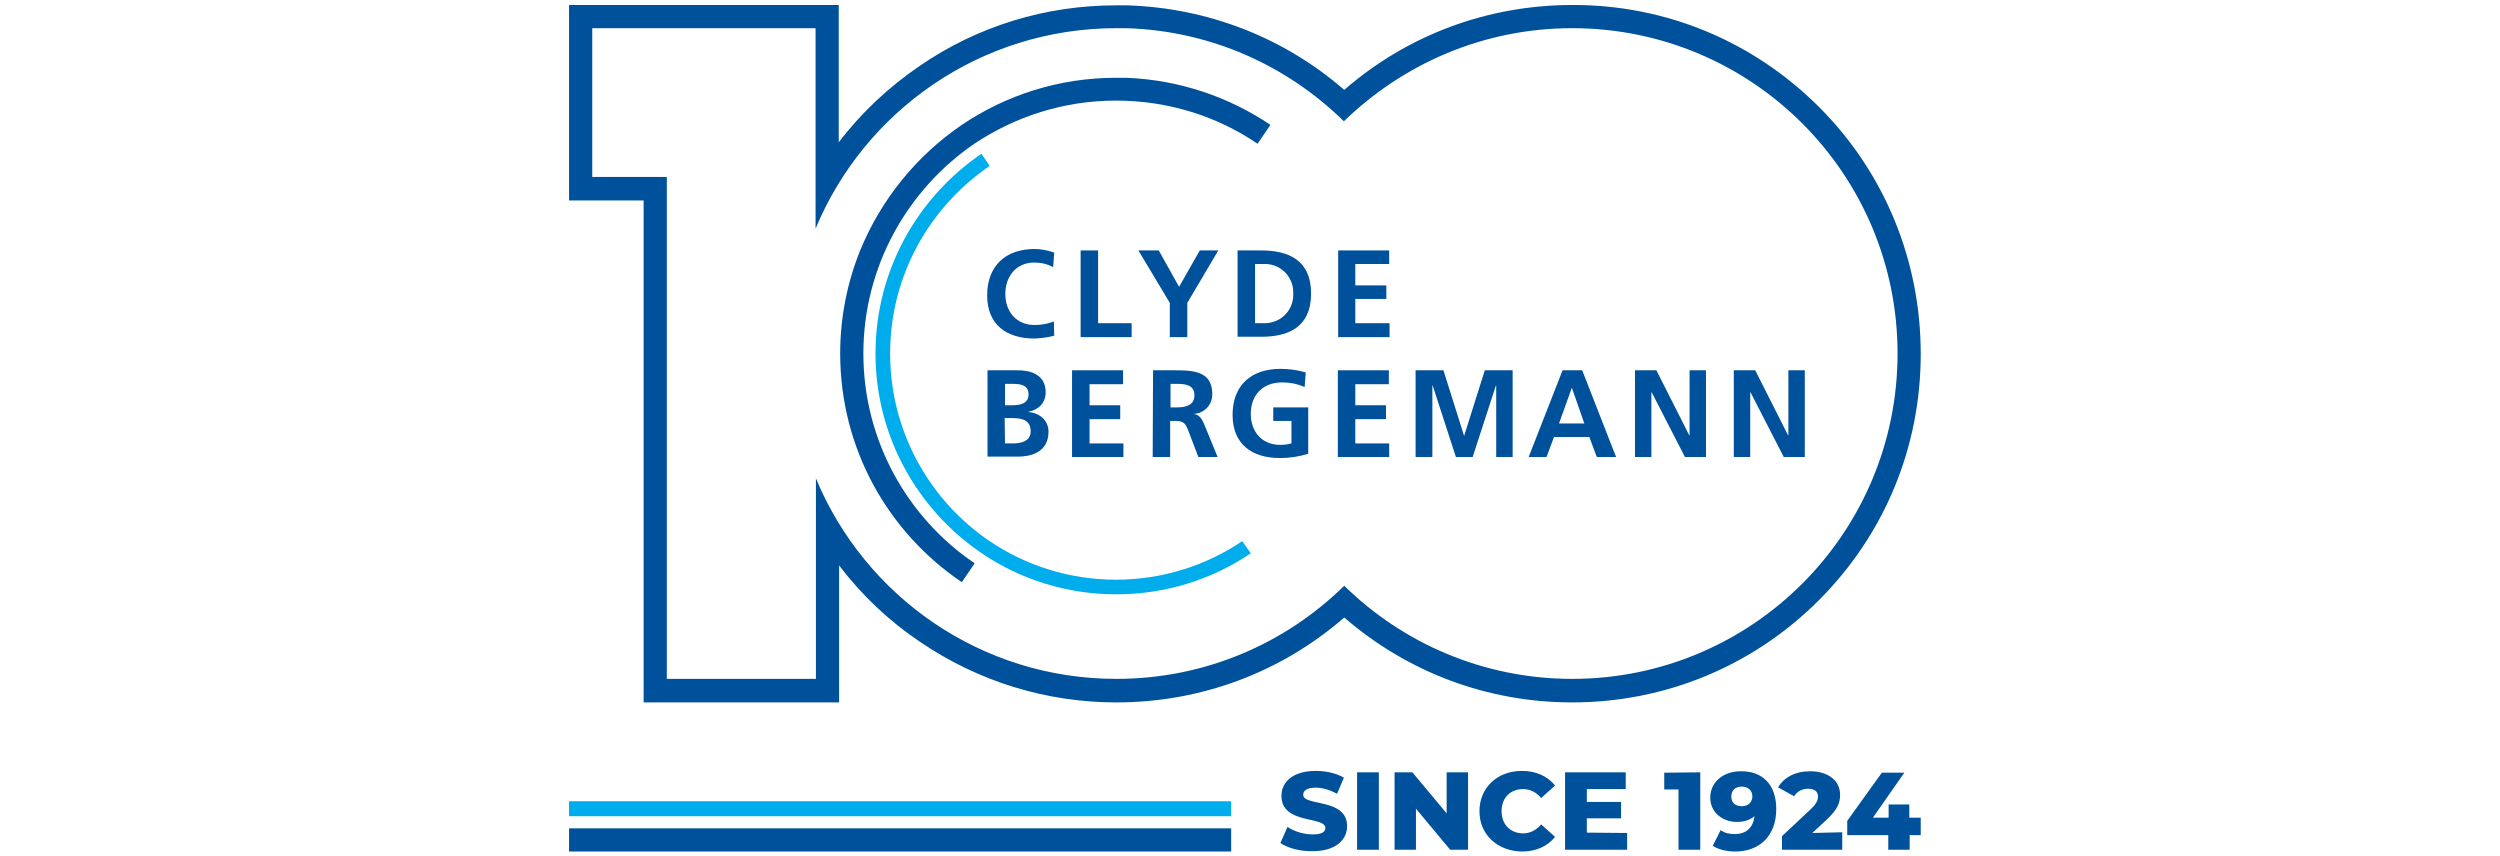 <svg xmlns="http://www.w3.org/2000/svg" width="146" height="50" viewBox="0 0 146 50" fill="none"><g clip-path="url(#clip0_894_975)"><path d="M91.817 1.646C102.317 1.646 110.817 10.146 110.817 20.646C110.817 31.146 102.317 39.646 91.817 39.646C86.629 39.646 81.921 37.562 78.504 34.208C75.067 37.583 70.379 39.646 65.192 39.646C57.275 39.646 50.504 34.812 47.65 27.938V39.646H38.942V10.333H34.588V1.646H47.629V13.354C50.483 6.479 57.275 1.646 65.192 1.646C65.296 1.646 65.4 1.646 65.483 1.646C65.504 1.646 65.525 1.646 65.525 1.646C65.608 1.646 65.671 1.646 65.754 1.646C70.713 1.792 75.171 3.833 78.483 7.083C81.942 3.729 86.629 1.646 91.817 1.646ZM91.817 0.292C86.879 0.292 82.192 2.042 78.504 5.25C74.983 2.188 70.525 0.458 65.817 0.312H65.796C65.713 0.312 65.629 0.312 65.546 0.312H65.504C65.379 0.312 65.275 0.312 65.171 0.312C61.067 0.312 57.108 1.521 53.733 3.833C51.9 5.083 50.296 6.583 48.983 8.312V0.292H33.233V11.708H37.588V41.021H49.004V33.021C50.317 34.75 51.921 36.271 53.754 37.5C57.129 39.792 61.088 41.021 65.192 41.021C70.129 41.021 74.817 39.271 78.504 36.062C82.213 39.271 86.879 41.021 91.817 41.021C97.254 41.021 102.379 38.896 106.213 35.062C110.067 31.208 112.171 26.104 112.171 20.667C112.171 15.229 110.067 10.083 106.233 6.25C102.4 2.417 97.275 0.271 91.817 0.292Z" fill="#00519B"></path><path d="M61.567 19.604C61.192 19.708 60.796 19.75 60.421 19.771C58.775 19.771 57.65 18.958 57.65 17.25C57.65 15.542 58.712 14.542 60.421 14.542C60.817 14.542 61.192 14.625 61.567 14.75L61.504 15.604C61.171 15.417 60.796 15.333 60.4 15.333C59.358 15.333 58.712 16.125 58.712 17.167C58.712 18.208 59.358 18.979 60.421 18.979C60.796 18.979 61.192 18.917 61.546 18.771L61.567 19.604Z" fill="#00519B"></path><path d="M63.108 14.625H64.129V18.875H66.088V19.688H63.108V14.625Z" fill="#00519B"></path><path d="M68.317 17.688L66.483 14.625H67.671L68.858 16.75L70.067 14.625H71.15L69.338 17.688V19.688H68.317V17.688Z" fill="#00519B"></path><path d="M72.275 14.625H73.65C75.192 14.625 76.567 15.146 76.567 17.146C76.567 19.146 75.192 19.667 73.65 19.667H72.275V14.625ZM73.296 18.875H73.858C74.775 18.875 75.525 18.146 75.525 17.229C75.525 17.208 75.525 17.167 75.525 17.146C75.567 16.229 74.858 15.458 73.942 15.417C73.921 15.417 73.879 15.417 73.858 15.417H73.296V18.875Z" fill="#00519B"></path><path d="M78.15 14.625H81.129V15.417H79.15V16.667H80.962V17.458H79.15V18.875H81.15V19.688H78.15V14.625Z" fill="#00519B"></path><path d="M57.671 21.625H59.442C60.088 21.625 61.067 21.812 61.067 22.917C61.067 23.521 60.65 23.938 60.067 24.042V24.062C60.754 24.125 61.233 24.583 61.233 25.208C61.233 26.479 60.088 26.667 59.442 26.667H57.671V21.625ZM58.692 23.667H59.108C59.546 23.667 60.067 23.583 60.067 23.042C60.067 22.458 59.567 22.417 59.088 22.417H58.692V23.667ZM58.692 25.896H59.15C59.629 25.896 60.192 25.771 60.192 25.188C60.192 24.521 59.65 24.417 59.15 24.417H58.671L58.692 25.896Z" fill="#00519B"></path><path d="M62.608 21.625H65.588V22.438H63.629V23.667H65.421V24.479H63.629V25.896H65.608V26.688H62.608V21.625Z" fill="#00519B"></path><path d="M67.338 21.625H68.421C69.504 21.625 70.796 21.583 70.796 23C70.817 23.604 70.359 24.125 69.754 24.167V24.188C70.025 24.208 70.192 24.479 70.296 24.708L71.109 26.688H69.984L69.379 25.104C69.234 24.729 69.109 24.583 68.671 24.583H68.338V26.688H67.317L67.338 21.625ZM68.359 23.792H68.692C69.192 23.792 69.754 23.708 69.754 23.083C69.754 22.458 69.192 22.417 68.692 22.417H68.359V23.792Z" fill="#00519B"></path><path d="M76.192 22.604C75.775 22.417 75.338 22.333 74.879 22.333C73.692 22.333 73.046 23.125 73.046 24.167C73.046 25.208 73.692 25.979 74.754 25.979C74.983 25.979 75.192 25.958 75.421 25.896V24.583H74.358V23.792H76.4V26.5C75.858 26.667 75.317 26.75 74.754 26.75C73.108 26.75 71.983 25.938 71.983 24.229C71.983 22.521 73.046 21.542 74.775 21.542C75.275 21.542 75.775 21.604 76.254 21.75L76.192 22.604Z" fill="#00519B"></path><path d="M78.129 21.625H81.109V22.438H79.15V23.667H80.942V24.479H79.15V25.896H81.129V26.688H78.129V21.625Z" fill="#00519B"></path><path d="M82.671 21.625H84.296L85.504 25.458L86.713 21.625H88.338V26.688H87.379V22.521H87.358L86.004 26.688H85.025L83.671 22.521H83.65V26.688H82.671V21.625Z" fill="#00519B"></path><path d="M91.254 21.625H92.4L94.379 26.688H93.254L92.817 25.521H90.754L90.317 26.688H89.275L91.254 21.625ZM91.796 22.646L91.046 24.729H92.525L91.796 22.646Z" fill="#00519B"></path><path d="M95.483 21.625H96.733L98.65 25.417H98.671V21.625H99.629V26.688H98.4L96.463 22.917H96.442V26.688H95.483V21.625Z" fill="#00519B"></path><path d="M101.254 21.625H102.504L104.421 25.417H104.442V21.625H105.4V26.688H104.171L102.234 22.917H102.213V26.688H101.254V21.625Z" fill="#00519B"></path><path d="M74.192 7.292L73.442 8.396C71.088 6.792 68.234 5.875 65.171 5.875C62.109 5.875 59.275 6.812 56.9 8.396C53.004 11.062 50.421 15.562 50.421 20.646C50.421 25.729 53.004 30.25 56.921 32.896L56.171 34C51.879 31.104 49.067 26.208 49.067 20.646C49.067 18.521 49.484 16.479 50.234 14.625C51.463 11.625 53.546 9.083 56.171 7.292C58.734 5.562 61.838 4.542 65.171 4.542C65.275 4.542 65.379 4.542 65.484 4.542C65.588 4.542 65.671 4.542 65.775 4.542C68.9 4.667 71.775 5.667 74.192 7.292Z" fill="#00519B"></path><path d="M73.046 32.312C70.796 33.833 68.088 34.708 65.192 34.708C62.296 34.708 59.567 33.833 57.338 32.312C53.609 29.792 51.129 25.5 51.129 20.646C51.129 15.792 53.588 11.521 57.317 8.979L57.796 9.688C54.296 12.083 51.984 16.083 51.984 20.646C51.984 25.208 54.296 29.229 57.796 31.604C59.9 33.021 62.442 33.854 65.171 33.854C67.9 33.854 70.442 33.021 72.546 31.604L73.046 32.312Z" fill="#00ADEC"></path><path d="M74.775 49.229L75.192 48.292C75.587 48.562 76.15 48.729 76.671 48.729C77.192 48.729 77.4 48.583 77.4 48.354C77.4 47.646 74.837 48.167 74.837 46.479C74.837 45.667 75.504 45.021 76.837 45.021C77.421 45.021 78.025 45.146 78.483 45.417L78.087 46.354C77.65 46.125 77.233 46 76.837 46C76.296 46 76.108 46.188 76.108 46.417C76.108 47.104 78.671 46.583 78.671 48.25C78.671 49.042 78.004 49.708 76.671 49.708C75.921 49.729 75.192 49.521 74.775 49.229Z" fill="#00519B"></path><path d="M79.254 45.104H80.525V49.625H79.254V45.104Z" fill="#00519B"></path><path d="M85.734 45.104V49.625H84.692L82.692 47.229V49.625H81.442V45.104H82.484L84.484 47.5V45.104H85.734Z" fill="#00519B"></path><path d="M86.4 47.375C86.4 46 87.442 45.021 88.879 45.021C89.712 45.021 90.379 45.333 90.817 45.875L90.004 46.604C89.712 46.271 89.379 46.083 88.942 46.083C88.192 46.083 87.692 46.604 87.692 47.375C87.692 48.146 88.212 48.667 88.942 48.667C89.379 48.667 89.712 48.479 90.004 48.146L90.817 48.875C90.379 49.417 89.712 49.729 88.879 49.729C87.462 49.708 86.4 48.75 86.4 47.375Z" fill="#00519B"></path><path d="M95.025 48.646V49.625H91.4V45.104H94.942V46.083H92.671V46.833H94.671V47.792H92.671V48.625L95.025 48.646Z" fill="#00519B"></path><path d="M99.296 45.104V49.625H98.025V46.104H97.192V45.125L99.296 45.104Z" fill="#00519B"></path><path d="M103.734 47.25C103.734 48.812 102.754 49.729 101.338 49.729C100.838 49.729 100.338 49.604 100.025 49.396L100.484 48.479C100.734 48.667 101.025 48.708 101.317 48.708C101.963 48.708 102.379 48.354 102.463 47.667C102.213 47.875 101.879 48 101.442 48C100.588 48 99.879 47.438 99.879 46.583C99.879 45.646 100.671 45.042 101.65 45.042C102.9 45.021 103.734 45.792 103.734 47.25ZM102.338 46.5C102.338 46.167 102.088 45.938 101.713 45.938C101.359 45.938 101.109 46.146 101.109 46.521C101.109 46.896 101.359 47.083 101.734 47.083C102.109 47.083 102.338 46.833 102.338 46.5Z" fill="#00519B"></path><path d="M107.587 48.604V49.625H104.067V48.833L105.754 47.25C106.108 46.917 106.171 46.708 106.171 46.521C106.171 46.229 105.983 46.062 105.587 46.062C105.254 46.062 104.962 46.208 104.775 46.5L103.837 45.979C104.171 45.417 104.817 45.042 105.712 45.042C106.754 45.042 107.462 45.583 107.462 46.417C107.462 46.854 107.337 47.25 106.692 47.854L105.837 48.646L107.587 48.604Z" fill="#00519B"></path><path d="M112.192 48.771H111.525V49.625H110.275V48.771H107.879V47.938L109.9 45.125H111.213L109.379 47.75H110.296V46.979H111.504V47.75H112.171V48.771H112.192Z" fill="#00519B"></path><path d="M71.9 48.375H33.233V49.729H71.9V48.375Z" fill="#00519B"></path><path d="M71.9 46.792H33.233V47.667H71.9V46.792Z" fill="#00ADEC"></path></g><defs><clipPath id="clip0_894_975"><rect width="79.167" height="50" fill="white" transform="translate(33.129)"></rect></clipPath></defs></svg>